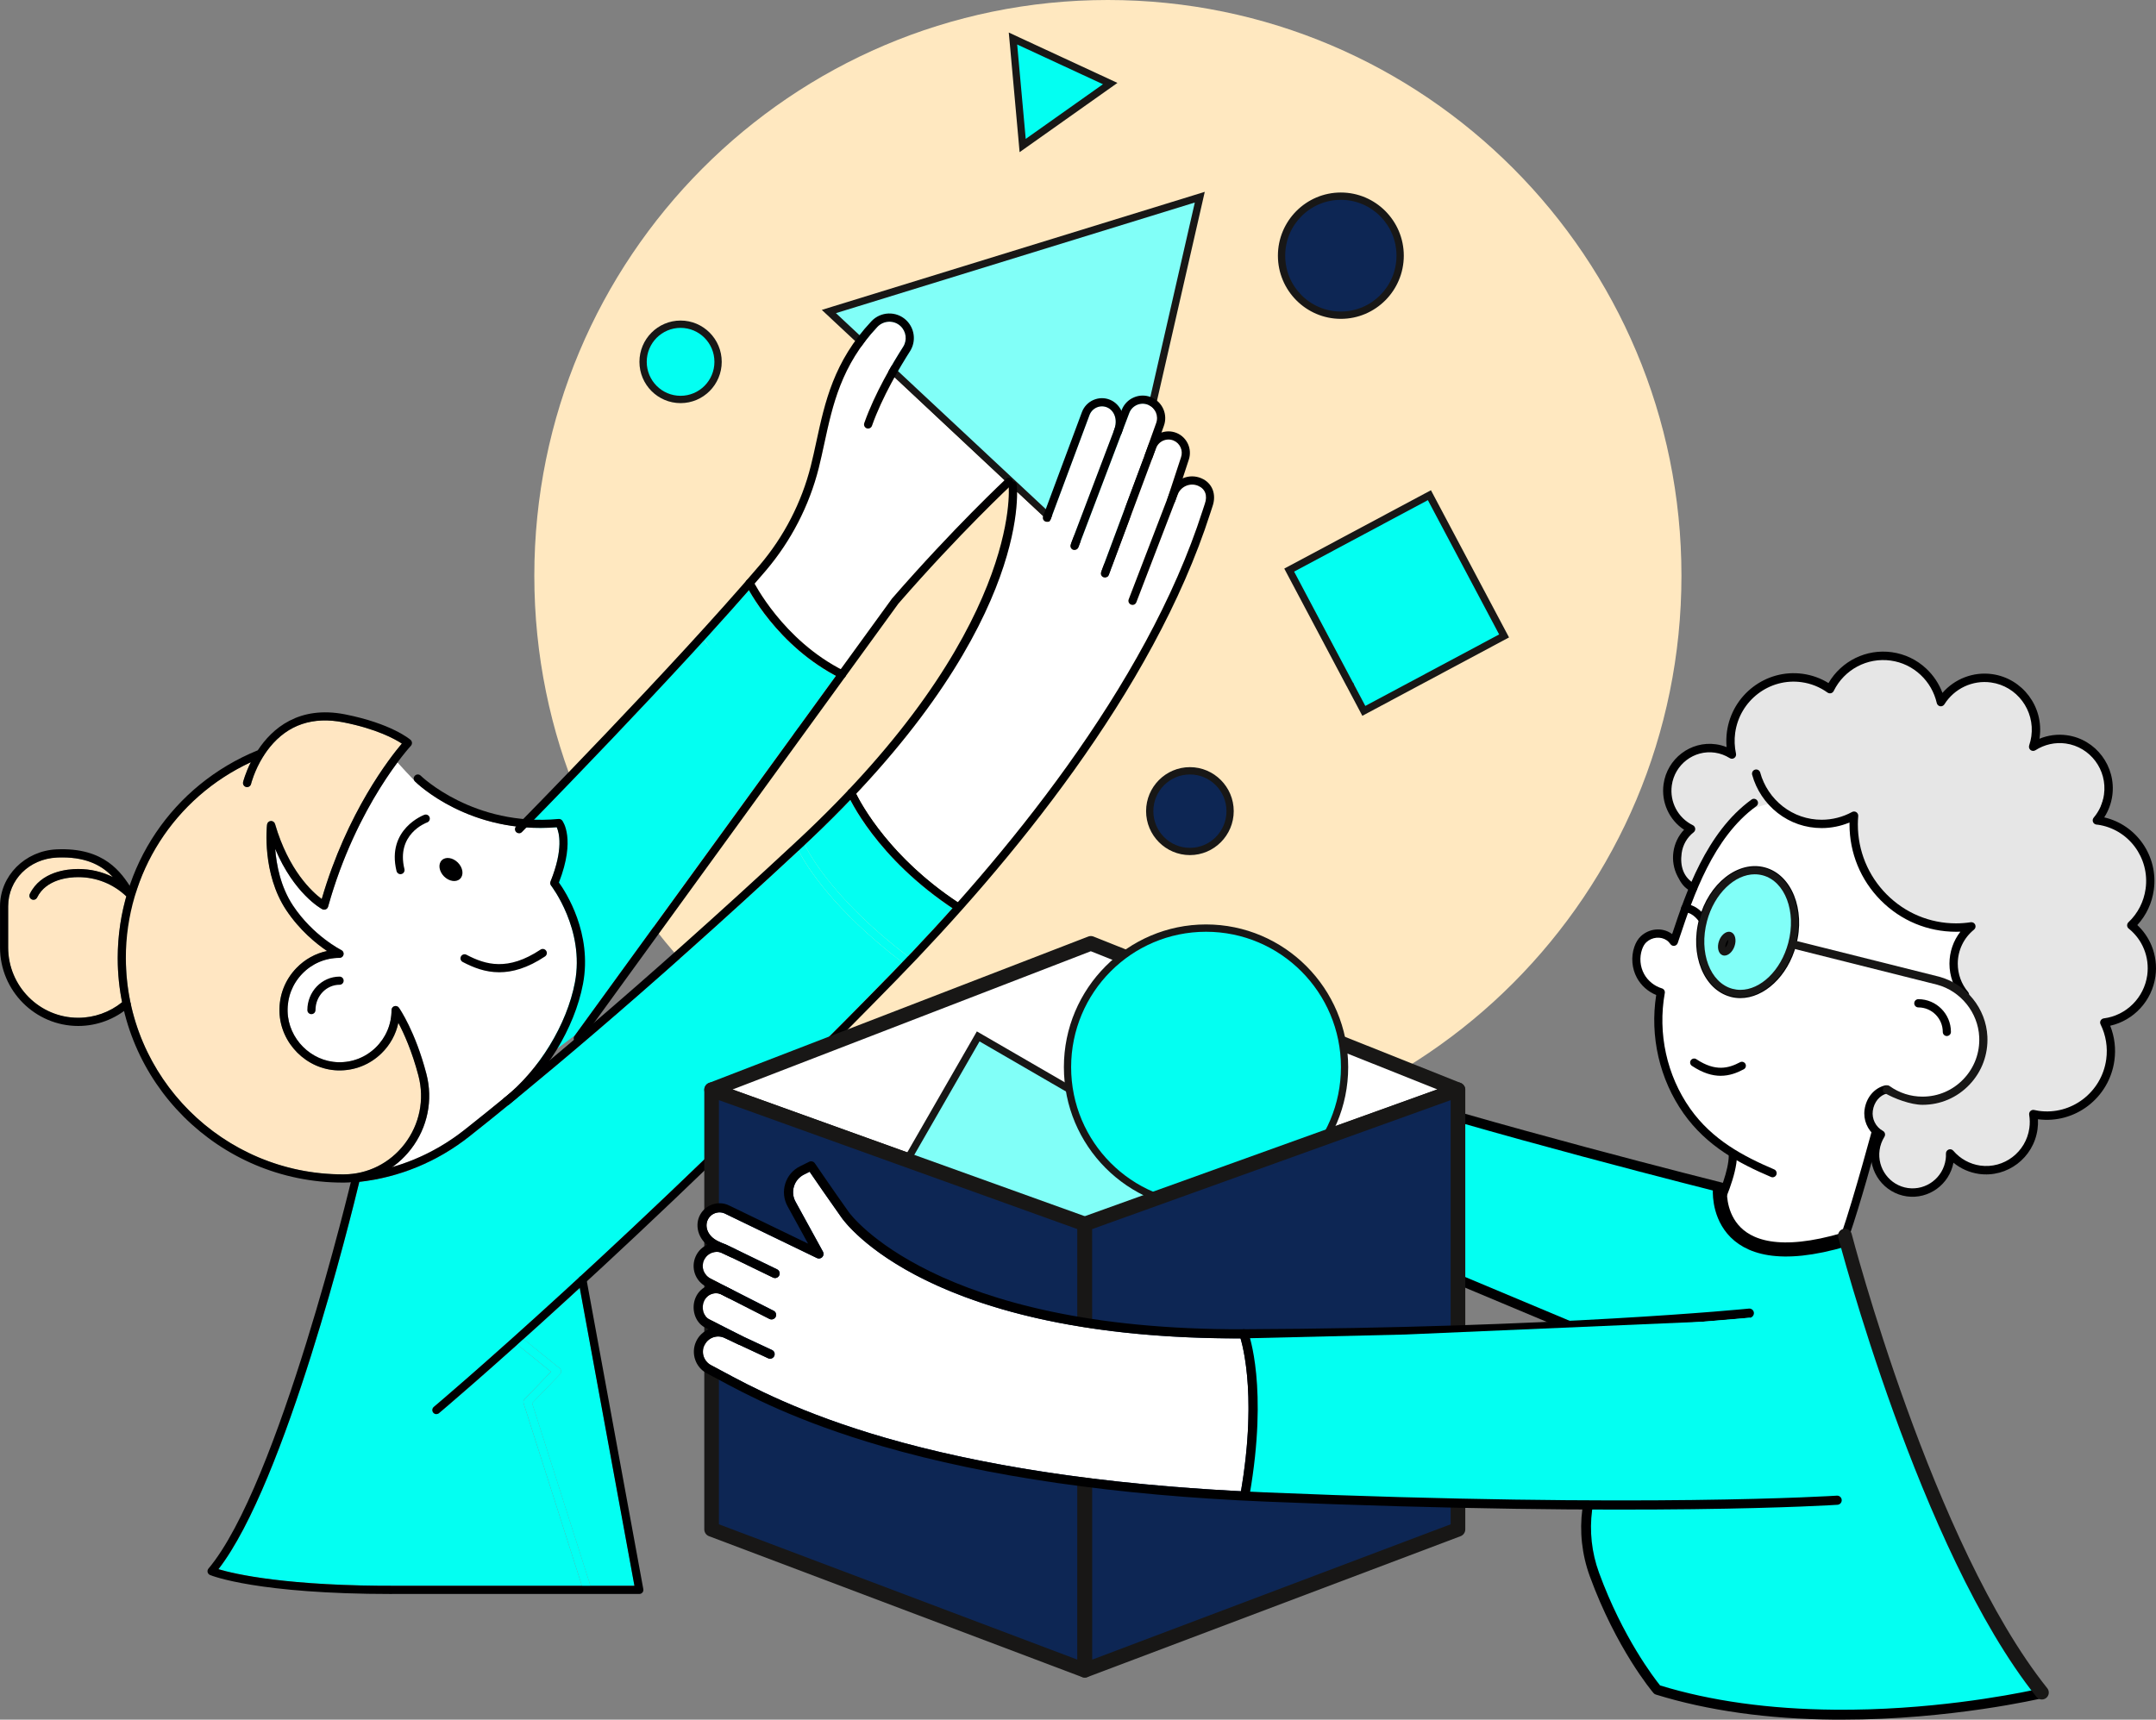 <?xml version="1.0" encoding="UTF-8"?><svg id="Layer_1" xmlns="http://www.w3.org/2000/svg" viewBox="0 0 165.998 132.441"><rect x="0" y="0" width="165.998" height="132.441" fill="#808080" stroke="none"/><defs><style>.cls-1{stroke:#000001;stroke-miterlimit:10;stroke-width:1.085px;}.cls-1,.cls-2{fill:none;}.cls-3,.cls-4{stroke-width:1.127px;}.cls-3,.cls-4,.cls-2{stroke:#181716;stroke-linejoin:round;}.cls-3,.cls-5{fill:#fff;}.cls-4,.cls-6{fill:#0d2654;}.cls-7{fill:#000001;}.cls-8{fill:#e6e6e6;}.cls-9{fill:#ffe6c2;}.cls-10{fill:#ffe8c0;}.cls-11{fill:#03fff2;}.cls-12{fill:#181716;}.cls-13{fill:#81fff8;}.cls-2{stroke-linecap:round;stroke-width:1.067px;}</style></defs><path class="cls-5" d="m135.96,61.268l-1.971,1.395-3.281,4.862-1.247,3.604-.548,1.392-1.17-.547-.984.294-.695,1.171.183,1.612.805,1.064.801.477-.256,2.933.987,4.068,1.423,2.272,1.718,1.942,2.011,1.181-1.173,3.254.548,2.089,1.496,1.432,2.41.661,3.47-.44,1.562-.32,2.692-8.299-1.004-1.462.293-1.175.572-.621.877-.097,1.649.647,1.392.033,1.466-.38,1.951-1.458.808-2.503-.15-1.675-1.176-1.872-.648-1.075-.343-2.109.702-1.819.399-.42-2.61-.087-2.523-.868-2.027-1.775-1.017-1.945-.728-3.661-2.879.39-2.556-.791-1.229-1.375Z"/><path class="cls-10" d="m85.3,88.672c24.39,0,44.161-19.85,44.161-44.336S109.69,0,85.3,0s-44.161,19.85-44.161,44.336,19.771,44.336,44.161,44.336Z"/><path class="cls-13" d="m63.813,23.993l28.562-8.806-6.688,29.236-21.874-20.429Z"/><path class="cls-12" d="m91.992,15.601l-6.468,28.285-21.163-19.769,27.635-8.52m.765-.824l-.927.287-27.634,8.52-.927.287.711.664,21.163,19.769.711.664.216-.951,6.468-28.285.216-.951.003-.003Z"/><path class="cls-5" d="m68.864,29.062l8.469,7.935c-.588.571-4.441,4.255-8.655,9.104l-3.945,5.439c-4.009-2.106-6.169-5.74-6.634-6.591.296-.34.585-.677.864-1.005,1.938-2.276,3.344-5.006,4.072-7.892.156-.624.299-1.275.432-1.902.548-2.536,1.114-5.149,3.021-7.712.316-.42.665-.841,1.057-1.261.479-.51,1.28-.537,1.785-.067.445.417.528,1.088.203,1.598-.771,1.211-2.187,3.584-2.995,5.877-.057.163.027.344.193.4.163.057.342-.027.399-.193.402-1.141,1.18-2.71,1.732-3.734l.003.003Z"/><path class="cls-11" d="m44.643,99.19l4.208,22.942h-3.39l-4.494-14.069,2.147-2.226c.063-.063.093-.15.086-.237-.007-.09-.046-.17-.116-.227l-2.775-2.242c1.28-1.152,2.729-2.466,4.331-3.938l.003-.003Z"/><path class="cls-11" d="m69.468,74.112c-.289.3-.575.594-.857.884-9.51,9.751-17.822,17.673-23.982,23.349-1.881,1.732-3.56,3.257-5.012,4.558-3.909,3.508-6.162,5.403-6.219,5.45-.133.11-.15.31-.04.444.063.073.153.113.243.113.07,0,.143-.023.199-.073.056-.047,2.237-1.882,6.033-5.283l2.589,2.093-2.037,2.112c-.08.083-.11.203-.073.314l4.49,14.058h-13.967c-8.735.054-12.797-.914-14.013-1.278,5.175-6.677,10.244-27.327,10.846-29.833,3.078-.34,6.013-1.552,8.483-3.507.834-.661,1.851-1.475,3.045-2.449.007-.007.017-.013.023-.02.073-.06.146-.12.219-.18.007-.003.01-.01.017-.013,1.878-1.535,4.168-3.447,6.844-5.743.003-.003.01-.01.013-.013,4.171-3.581,9.27-8.099,15.17-13.582.582,1.131,2.629,4.502,7.991,8.6h-.003Z"/><path class="cls-11" d="m61.116,56.513l-16.862,23.232c-1.323,1.004-2.559,1.929-3.699,2.773,1.359-1.739,2.4-3.744,2.895-5.703.977-3.854-.901-7.165-1.376-7.915,1.509-3.28.578-4.692.538-4.752-.06-.087-.16-.14-.269-.137-.711.023-1.389-.003-2.034-.073,1.047-1.068,7.99-8.159,13.947-14.696-.003.06.01.123.043.18.12.204,3.42,4.455,6.681,7.048.037.03.086.037.13.037l.007.007Z"/><path class="cls-11" d="m64.357,52.051l-2.928,4.035c-.027-.067-.256.033-.326-.003-3.547-1.946-6.232-6.928-6.259-6.974-.067-.113-.196-.17-.319-.15,1.094-1.205,2.154-2.386,3.131-3.504.661,1.168,2.809,4.528,6.701,6.601v-.003Z"/><path class="cls-11" d="m73.333,69.948c-1.163,1.301-2.31,2.539-3.427,3.707-5.564-4.238-7.529-7.742-7.947-8.59,1.263-1.181,2.433-2.336,3.51-3.46.645,1.251,2.878,5.015,7.864,8.343Z"/><path class="cls-9" d="m32.222,82.855c.475,1.825.09,3.738-1.064,5.243-.951,1.245-2.307,2.049-3.802,2.279-.286.043-.582.067-.878.07h-.073c-8.021,0-14.741-5.66-16.35-13.185v-.02c-.203-.958-.322-1.932-.352-2.91-.007-.18-.01-.36-.01-.544v-.307c.027-1.495-.076-2.99.359-4.445,0-.007-.036-.451.219-.177-.186-.204.06-.107.06-.12,0-.01.136.01.136,0,1.349-4.472,4.481-8.012,8.855-10.048-.425.854-.592,1.518-.598,1.538-.04.17.063.34.233.38.166.04.339-.063.379-.234,0-.013.253-1.021.934-2.116.037-.033.063-.077.08-.123.13-.197.273-.397.429-.591,1.409-1.742,3.324-2.383,5.691-1.912,2.539.504,3.939,1.281,4.477,1.632-.907,1.071-4.225,5.292-6.169,11.973-.745-.554-2.556-2.213-3.596-5.78-.043-.144-.179-.24-.329-.227-.149.013-.269.13-.286.277-.017.154-.399,3.757,1.476,6.581,1.044,1.568,2.323,2.596,3.144,3.15-.891.187-1.702.637-2.353,1.308-.878.908-1.343,2.106-1.31,3.374.066,2.423,2.084,4.448,4.497,4.515,1.26.033,2.453-.431,3.357-1.315.665-.651,1.11-1.462,1.3-2.349.422.798,1.05,2.179,1.549,4.081h-.003Z"/><path class="cls-9" d="m9.723,69.03c-.392,1.378-.615,2.82-.655,4.298,0,.1-.003.197-.007.297v.167c0,.144,0,.284.007.427v.107c0,.037,0,.07.003.107.033.941.143,1.862.326,2.756-.957.774-2.151,1.198-3.377,1.198-2.975,0-5.395-2.429-5.395-5.416v-3.167c0-2.042,1.615-3.661,3.756-3.757.143-.007.279-.01.415-.01,2.004,0,3.144.711,3.889,1.512-.818-.407-1.725-.621-2.666-.621-.834,0-2.872.187-3.726,1.919-.076.157-.013.344.143.42.156.077.342.013.419-.144.698-1.415,2.446-1.568,3.164-1.568,1.389,0,2.696.524,3.699,1.478l.003-.003Z"/><path class="cls-5" d="m39.041,84.38c-.076.063-.153.127-.229.187,0,0-.003,0-.007.003-1.193.974-2.21,1.789-3.041,2.446-1.669,1.318-3.553,2.286-5.551,2.86.538-.384,1.027-.851,1.446-1.398,1.273-1.662,1.702-3.774,1.173-5.786-.854-3.267-2.057-5.012-2.111-5.086-.08-.114-.219-.16-.352-.12-.13.04-.219.163-.219.3,0,1.094-.429,2.116-1.213,2.88-.781.764-1.808,1.168-2.902,1.135-2.087-.057-3.829-1.809-3.886-3.901-.03-1.095.372-2.132,1.13-2.917.761-.784,1.778-1.218,2.869-1.218.146,0,.272-.1.306-.244.033-.144-.037-.29-.166-.354-.02-.01-2.177-1.098-3.726-3.43-.951-1.432-1.273-3.124-1.369-4.368,1.462,3.454,3.52,4.592,3.62,4.645.083.043.183.05.272.013.087-.037.153-.114.18-.204,1.509-5.423,3.955-9.244,5.338-11.106.329.364.891.984,1.303,1.401.013.02.027.04.047.057.02.02.096.097.229.21.954.838,4.78,3.801,10.689,3.32.176.397.539,1.665-.479,4.178-.043.103-.027.224.043.314.027.033,2.612,3.39,1.835,7.458-.605,3.17-2.642,6.554-5.225,8.713l-.003.01Z"/><path class="cls-11" d="m45.188,122.616c-.133,0-.256-.086-.299-.22l-4.574-14.322c-.037-.11-.007-.231.073-.314l2.037-2.112-2.792-2.256c-.136-.11-.156-.307-.047-.444.11-.137.306-.157.442-.047l3.061,2.473c.07.057.11.137.116.227.007.087-.027.173-.086.237l-2.147,2.226,4.517,14.145c.053.167-.036.344-.203.397-.033.01-.063.017-.096.017l-.003-.007Z"/><path class="cls-7" d="m64.807,52.255c-.04,0-.083-.013-.12-.033-4.896-2.453-7.156-6.991-7.249-7.181-.076-.157-.013-.344.143-.42.156-.077.342-.013.419.143.023.047,2.267,4.542,6.967,6.894.156.077.219.267.14.424-.056.117-.179.18-.299.174Z"/><path class="cls-7" d="m73.709,70.135c-.06,0-.12-.017-.169-.05-6.109-4.001-8.187-8.7-8.273-8.9-.07-.16.003-.344.163-.414.16-.07.342.003.412.163.02.047,2.097,4.732,8.037,8.623.146.094.186.29.093.437-.06.093-.16.144-.263.144v-.003Z"/><path class="cls-7" d="m23.976,78.107c-.173,0-.312-.14-.312-.314,0-1.422,1.114-2.579,2.483-2.579.173,0,.312.14.312.314s-.14.314-.312.314c-1.024,0-1.855.874-1.855,1.949,0,.174-.14.314-.312.314l-.003.003Z"/><path class="cls-7" d="m38.999,85.135c-.093,0-.183-.04-.246-.12-.106-.137-.086-.334.05-.444,2.696-2.146,4.84-5.643,5.461-8.907.775-4.068-1.811-7.425-1.835-7.458-.07-.09-.087-.207-.043-.314,1.014-2.513.655-3.781.479-4.178-6.724.544-10.749-3.364-10.919-3.531-.123-.123-.126-.32,0-.444.123-.124.319-.124.442-.003.04.04,4.078,3.951,10.623,3.337.106-.01.209.037.276.12.043.057,1.057,1.408-.253,4.775.518.721,2.596,3.911,1.851,7.819-.648,3.404-2.882,7.048-5.687,9.284-.056.047-.126.067-.196.067l-.003-.003Z"/><path class="cls-7" d="m30.836,67.328c-.14,0-.269-.097-.306-.24-.791-3.25,2.121-4.328,2.147-4.338.163-.057.342.027.399.19.056.164-.027.344-.189.401-.103.037-2.403.908-1.748,3.594.04.17-.063.34-.229.38-.027.007-.05.01-.073.01v.003Z"/><path class="cls-7" d="m34.013,66.254c.293-.294.848-.214,1.24.177.392.394.472.951.176,1.245-.292.294-.848.214-1.24-.177-.392-.394-.472-.951-.176-1.245Z"/><path class="cls-7" d="m38.438,74.88c-1.084,0-2.004-.367-2.815-.794-.153-.08-.213-.27-.133-.424.08-.153.269-.213.422-.133,1.479.781,3.194,1.275,5.704-.394.143-.097.339-.057.436.09.096.144.056.34-.09.437-1.349.898-2.509,1.218-3.527,1.218h.003Z"/><path class="cls-7" d="m26.405,91.078c-9.563,0-17.341-7.755-17.341-17.286,0-7.064,4.228-13.338,10.783-16.008,1.104-1.675,3.158-3.474,6.741-2.763,3.54.704,4.966,1.909,5.022,1.959.066.057.103.137.11.224.003.087-.027.17-.083.234-.043.043-4.191,4.542-6.378,12.394-.027.093-.09.167-.18.203-.086.037-.186.033-.273-.013-.1-.053-2.16-1.191-3.62-4.645.096,1.248.419,2.937,1.369,4.368,1.549,2.336,3.706,3.42,3.726,3.43.13.063.2.21.166.354-.033.144-.16.244-.306.244-1.09,0-2.111.431-2.869,1.218-.761.784-1.16,1.819-1.13,2.917.056,2.092,1.802,3.844,3.886,3.901,1.094.03,2.124-.374,2.902-1.135.781-.764,1.213-1.785,1.213-2.88,0-.137.09-.26.219-.3.13-.04.273.007.352.12.05.073,1.257,1.819,2.111,5.086.525,2.016.1,4.125-1.173,5.786-1.253,1.638-3.141,2.583-5.175,2.593h-.076.003Zm-7.087-32.379c-5.88,2.736-9.629,8.563-9.629,15.09,0,9.184,7.499,16.655,16.712,16.655h.073c1.838-.007,3.547-.864,4.68-2.346,1.153-1.508,1.542-3.421,1.064-5.243-.498-1.902-1.127-3.284-1.549-4.081-.189.888-.635,1.702-1.3,2.349-.904.881-2.097,1.348-3.357,1.315-2.413-.067-4.431-2.092-4.497-4.515-.037-1.268.429-2.466,1.31-3.374.648-.671,1.463-1.118,2.353-1.308-.821-.554-2.101-1.582-3.144-3.15-1.875-2.823-1.492-6.427-1.476-6.581.017-.15.136-.267.286-.277.15-.017.286.08.329.227,1.04,3.571,2.855,5.226,3.596,5.78,1.944-6.681,5.262-10.902,6.169-11.973-.538-.354-1.941-1.128-4.477-1.632-2.367-.471-4.281.174-5.69,1.912-.16.197-.299.394-.429.591-.017.047-.043.09-.08.123-.681,1.095-.931,2.102-.934,2.116-.04.17-.213.274-.379.234-.17-.04-.273-.21-.233-.38.003-.02.17-.684.598-1.538l.003.007Z"/><path class="cls-7" d="m9.736,69.04c-1.007-.961-2.317-1.488-3.713-1.488-.718,0-2.466.154-3.164,1.569-.076.157-.266.22-.419.143-.156-.077-.219-.267-.143-.42.854-1.732,2.892-1.919,3.726-1.919.941,0,1.848.214,2.666.621-.748-.801-1.888-1.512-3.889-1.512-.133,0-.273,0-.415.01-2.141.1-3.756,1.715-3.756,3.757v3.167c0,2.987,2.42,5.416,5.395,5.416,1.227,0,2.42-.424,3.377-1.198l.651.057c.023.113-.017.23-.103.304-1.094.948-2.49,1.468-3.925,1.468-3.321,0-6.023-2.713-6.023-6.047v-3.167c0-2.346,1.915-4.275,4.354-4.388,3.719-.17,5.002,1.825,5.77,3.017.076.12.149.234.219.334.003.003.007.01.01.013.037.06.023.16-.04.137-.1-.033-.036.1-.04.113,0,.007-.047,0-.05.007h-.492l.003.007Z"/><path class="cls-11" d="m61.259,56.609c-.043,0-.09-.013-.13-.037-3.699-2.029-6.94-7.338-7.063-7.542-.086-.15-.04-.344.11-.431.15-.09.342-.04.429.11.03.05,3.277,5.366,6.824,7.312.153.083.209.274.126.427-.06.11-.176.17-.296.164v-.003Z"/><path class="cls-11" d="m69.816,74.296c-.066,0-.133-.02-.189-.063-6.608-5.006-8.27-8.953-8.336-9.12-.067-.16.01-.344.173-.41.159-.067.342.01.409.17.017.04,1.685,3.971,8.137,8.856.14.104.166.304.06.44-.063.083-.156.127-.249.127h-.003Z"/><path class="cls-7" d="m39.942,64.171c-.073-.003-.146-.033-.203-.09-.123-.123-.123-.32,0-.444.12-.123,12.169-12.37,18.747-20.106,1.875-2.202,3.237-4.845,3.939-7.639.156-.614.289-1.228.429-1.879.658-3.037,1.336-6.18,4.238-9.27.715-.761,1.911-.804,2.669-.094.665.624.794,1.632.306,2.399-.758,1.188-2.147,3.514-2.932,5.746-.057.163-.239.25-.399.194-.163-.057-.249-.237-.193-.401.804-2.292,2.22-4.668,2.995-5.876.326-.511.239-1.185-.203-1.598-.505-.474-1.306-.444-1.785.067-2.782,2.963-3.443,6.02-4.082,8.973-.136.627-.276,1.275-.432,1.902-.728,2.887-2.134,5.616-4.072,7.892-6.595,7.752-18.657,20.016-18.78,20.139-.067.067-.156.097-.243.093v-.01Z"/><path class="cls-7" d="m44.468,80.283c-.057-.003-.116-.023-.166-.06-.14-.103-.169-.3-.07-.44l24.447-33.684c4.763-5.479,8.748-9.19,8.775-9.217.126-.12.326-.113.442.013.12.127.113.327-.013.444-.027.027-3.992,3.721-8.715,9.15l-24.427,33.661c-.067.09-.17.133-.272.13v.003Z"/><path class="cls-5" d="m92.252,37.418c.545.23.738.747.515,1.385,0,.007-.007.017-.01.023-.043.124-.096.287-.16.491-.701,2.196-1.579,4.382-2.593,6.544-.396.841-.808,1.679-1.243,2.513-4.035,7.755-9.652,15.067-15.004,21.103-5.178-3.43-7.376-7.448-7.824-8.353,11.218-11.903,12.335-20.626,12.381-23.222l1.998,1.862c.06.06.103.404.183.404s.213.08.276.017c.03-.03.053-.063.066-.1.027-.03.047-.063.063-.1l1.399-3.761,1.589-4.265c.1-.264.293-.471.552-.581.259-.114.542-.114.801-.007.519.214.868.891.535,1.765v.013l-3.334,8.78c-.063.163.02.344.183.407.037.013.073.02.11.02.126,0,.246-.077.292-.204l3.337-8.796.588-1.555c.106-.284.319-.504.598-.624.276-.12.582-.12.864,0,.548.23.814.848.608,1.408l-.884,2.466-3.354,9c-.06.164.023.344.183.404.037.013.073.02.11.02.126,0,.246-.077.292-.204l3.354-9.003v-.013l.279-.741c.096-.264.292-.47.552-.581.256-.113.542-.113.801-.007.499.207.751.771.575,1.285l-1.047,3.19-2.978,7.759c-.063.164.017.344.18.407.16.063.342-.017.406-.18l2.991-7.789.196-.514c.116-.304.346-.541.645-.667.299-.127.628-.127.927,0Z"/><path class="cls-7" d="m85.074,44.48c-.036,0-.073-.007-.11-.02-.163-.06-.246-.244-.183-.404l3.636-9.758c.16-.424.472-.757.888-.938.415-.18.874-.183,1.29-.013.804.334,1.213,1.241.931,2.066l-1.044,3.187c-.053.163-.233.254-.396.2-.163-.053-.253-.234-.199-.397l1.047-3.19c.176-.514-.08-1.078-.575-1.285-.259-.107-.545-.103-.801.007-.256.113-.452.32-.552.584l-3.636,9.757c-.047.127-.166.203-.293.203h-.003Z"/><path class="cls-7" d="m80.605,40.188c-.037,0-.073-.007-.11-.02-.163-.06-.246-.244-.183-.404l2.988-8.022c.16-.424.472-.758.887-.938.416-.18.871-.187,1.29-.01.778.324,1.353,1.335.884,2.569-.063.163-.246.244-.406.184-.163-.064-.243-.244-.183-.407.332-.874-.02-1.548-.535-1.765-.259-.107-.542-.107-.801.007-.256.113-.452.32-.552.584l-2.988,8.022c-.047.127-.166.204-.293.204v-.003Z"/><path class="cls-7" d="m82.731,42.36c-.037,0-.073-.007-.113-.02-.163-.063-.243-.244-.183-.407l3.925-10.348c.17-.444.502-.791.937-.978.435-.187.914-.19,1.353-.007.861.364,1.28,1.332.957,2.206l-.884,2.463c-.06.164-.239.247-.402.19-.163-.06-.246-.24-.189-.404l.884-2.466c.206-.561-.06-1.178-.608-1.408-.283-.12-.588-.117-.864,0-.276.12-.489.34-.598.624l-3.925,10.348c-.047.127-.166.204-.292.204l.003.003Z"/><path class="cls-7" d="m30.188,122.763c-10.361,0-13.867-1.401-14.017-1.464-.093-.037-.163-.121-.186-.217-.023-.097,0-.201.066-.277,5.398-6.404,10.999-29.91,11.055-30.147.03-.13.143-.23.276-.24l.146-.013c2.988-.317,5.833-1.488,8.23-3.384,4.211-3.33,13.139-10.652,25.607-22.258,17.324-16.125,16.307-27.237,16.294-27.347-.02-.174.103-.327.276-.347.173-.02.329.103.346.277.053.464,1.1,11.506-16.49,27.881-12.484,11.62-21.426,18.954-25.644,22.288-2.473,1.955-5.405,3.167-8.483,3.507-.602,2.506-5.667,23.155-10.846,29.829,1.217.364,5.278,1.328,14.013,1.278h18.015l-4.311-23.496c-.03-.17.08-.334.253-.367.169-.03.332.083.366.254l4.378,23.87c.017.093-.007.187-.067.257-.06.073-.149.113-.243.113h-19.039l.003.003Z"/><path class="cls-7" d="m33.604,108.911c-.09,0-.18-.04-.243-.113-.11-.134-.093-.33.04-.444.146-.123,14.971-12.607,35.213-33.357,8.529-8.743,19.611-22.031,23.982-35.683.07-.217.123-.387.169-.514.223-.634.03-1.151-.515-1.385-.299-.127-.628-.127-.927,0-.299.127-.529.364-.645.667l-3.188,8.302c-.063.164-.243.244-.406.18s-.243-.244-.18-.407l3.188-8.303c.179-.464.528-.828.984-1.021.455-.194.961-.194,1.416,0,.844.357,1.19,1.231.861,2.172-.043.124-.096.29-.163.497-4.407,13.772-15.556,27.14-24.131,35.933-20.266,20.773-35.11,33.273-35.26,33.397-.06.05-.13.073-.199.073l.003.003Z"/><path class="cls-7" d="m132.292,93.144c.117,0,.236-.07.289-.18.047-.1,1.154-2.453,1.154-3.974,0-.174-.14-.317-.316-.317s-.316.14-.316.317c0,1.151-.754,2.943-1.01,3.521l.196.634h.003Z"/><path class="cls-11" d="m112.735,86.343l18.471,4.922c.665.177,1.13.757,1.206,1.445.17,1.592,1.277,4.241,6.891,3.537.053-.007.109-.017.163-.027l1.166-.254c.363-.08,1.1-.457,1.416-.304.386.184.323.944.469,1.375l3.905,11.939,3.959,9.698,4.84,9.087,1.844,2.582-8.136,1.479-11.577-.034-9.251-1.461-1.213-.831-3.842-7.181-.948-4.035.296-2.256-2.423-14.302-7.744-3.057"/><path class="cls-11" d="m108.857,96.691l28.729,12.047c1.685.177,3.274.334,4.759.477-2.137-.884-4.138-2.145-5.637-3.62-3.078-3.027-3.214-7.162-3.201-8.173-3.257-2.206-3.187-4.064-3.184-4.145.007-.133.083-.254.203-.317.658-.344,1.263-.734,1.818-1.161-1.692-.427-12.003-3.04-21.173-5.706.01.033.016.07.016.11,0,.26.054,6.387-2.253,10.392-.02.037-.047.067-.073.093l-.004.003Z"/><path class="cls-5" d="m101.936,93.788l6.288,2.636c0-.07.014-.144.05-.207,2.201-3.824,2.154-9.941,2.151-10.001,0-.117.05-.224.136-.297-2.436-.711-4.776-1.425-6.834-2.096l-1.791,9.964Z"/><path class="cls-7" d="m132.889,91.806c.073-.05.129-.127.152-.22.05-.204-.073-.41-.275-.461-.187-.047-18.717-4.695-29.217-8.159-.2-.067-.412.043-.479.244-.066.2.043.414.243.48,10.527,3.474,29.084,8.129,29.27,8.176.109.027.222.003.309-.057l-.003-.003Z"/><path class="cls-7" d="m137.808,109.466c.056-.041.103-.097.133-.167.08-.194-.01-.417-.203-.498l-36.084-15.13c-.193-.08-.415.01-.495.204-.08.194.01.417.203.497l36.084,15.13c.122.054.259.034.362-.04v.004Z"/><path class="cls-7" d="m123.717,111.394c-2.051,2.9-2.539,6.637-1.313,10.001,2.041,5.586,4.787,8.857,4.903,8.993.046.054.106.097.176.117,3.992,1.238,8.622,1.889,13.764,1.936h.565c8.413,0,15.327-1.629,15.396-1.645.123-.03.22-.117.266-.234.047-.117.083-.33-.04-.354-.226-.04-.591-.223-.94-.036-1.818.383-8.027,1.571-15.24,1.501-5.019-.043-9.54-.671-13.439-1.869-.438-.543-2.881-3.707-4.699-8.676-1.144-3.127-.688-6.604,1.219-9.3"/><path class="cls-1" d="m132.425,91.592s-.595,6.904,9.643,3.861"/><path class="cls-7" d="m132.358,72.461c-.179.491-.056.988.269,1.108.326.12.738-.184.914-.674.18-.491.057-.988-.269-1.108-.326-.12-.738.184-.914.674Z"/><path class="cls-7" d="m149.893,79.789c.173,0,.316-.14.316-.317,0-1.388-1.127-2.52-2.509-2.52-.173,0-.316.14-.316.317,0,.174.139.317.316.317,1.037,0,1.881.848,1.881,1.889,0,.174.139.317.316.317l-.004-.003Z"/><path class="cls-7" d="m133.227,76.766c-2.06-.554-3.137-3.24-2.406-5.987s3.005-4.532,5.065-3.974c2.061.554,3.138,3.24,2.407,5.987-.642,2.409-2.47,4.078-4.298,4.078-.256,0-.512-.033-.764-.1l-.004-.003Zm-1.798-5.823c-.641,2.409.236,4.749,1.961,5.213,1.725.461,3.65-1.118,4.295-3.527.641-2.409-.236-4.749-1.961-5.213-.203-.053-.409-.08-.612-.08-1.546,0-3.114,1.482-3.679,3.611l-.004-.003Z"/><path class="cls-7" d="m131.124,71.179c.056,0,.113-.017.163-.047.146-.09.196-.284.103-.434-.027-.043-.655-1.058-1.636-1.058-.173,0-.316.14-.316.317s.14.317.316.317c.625,0,1.094.747,1.097.754.06.097.163.15.269.15h.004Z"/><path class="cls-8" d="m130.731,68.223l-.545-.01-.997-1.101v-1.548l.252-.894.22-.761h.339l-.811-.858-.801-1.178.103-1.715.515-1.275,1.18-.914,1.153-.24h.755l.771.137.359.19v-1.221l.395-1.705.582-1.085.944-.827,1.32-.791,1.851-.344,1.34.36,1.269.604.755-1.138,1.476-1.014,1.406-.257h1.356l1.416.551,1.133,1.058.798,1.161.129.647.875-1.034s1.156-.594,1.236-.594,1.699-.207,1.699-.207l1.439.517,1.133.747.695,1.345.282,1.575-.152,1.111s1.003-.647,1.08-.621c.076.027,1.542.103,1.542.103l1.493.567,1.003.851.542,1.422v.801l-.488,1.392-.207.984.772.431,1.372.621,1.047,1.188.825,1.825-.103,1.515-.499,1.378-.858,1.325.755.774.462,1.051.239,1.602-.206,1.411-.944,1.428-1.422.998-.928.277.276.951.087,2.182-.891,2.082-2.041,1.482-1.785.43-1.2-.15v1.392l-.462,1.101-.857,1.014-1.596.724h-1.645l-1.356-.707-.582-.397-.12,1.101-1.339,1.532-2.174.24-1.326-.774-.618-1.428-.167-1.445.456-.811-.788-.724-.189-1.445.84-1.085.745-.184.781.444.721.31,1.114.224,1.459-.174,1.167-.671,1.183-.894.788-1.585.222-1.652-.392-1.809-1.067-1.482-.874-1.825.087-1.465.548-1.291.618-.671-2.572-.017-1.955-.724-1.629-.998-1.422-1.552-.771-1.388-.479-1.522-.173-2.272-1.166.397-1.27.24-2.008-.447-1.715-1.201-.565.067s-1.938.517-2.247.878c-.309.36-1.768,2.463-1.768,2.463l-1.253,2.222.026.697h-.003Z"/><path class="cls-7" d="m146.807,92.139c1.698.237,3.274-.914,3.596-2.593.562.461,1.24.761,1.965.864,2.18.304,4.201-1.235,4.507-3.434.036-.257.046-.517.033-.777,2.852.38,5.488-1.639,5.886-4.515.127-.914.017-1.835-.322-2.686,1.815-.41,3.221-1.919,3.483-3.804.11-.798.01-1.608-.292-2.349-.249-.607-.625-1.155-1.104-1.602.692-.754,1.127-1.682,1.27-2.706.359-2.596-1.326-5.012-3.816-5.586.323-.504.535-1.071.619-1.668.312-2.256-1.254-4.348-3.494-4.659-.718-.1-1.449-.003-2.114.27.007-.033.01-.063.014-.097.329-2.363-1.313-4.552-3.657-4.879-1.442-.2-2.881.357-3.825,1.445-.266-.707-.689-1.345-1.244-1.865-.734-.691-1.652-1.128-2.649-1.268-1.964-.274-3.882.671-4.882,2.376-.605-.374-1.267-.611-1.975-.711-2.825-.394-5.448,1.602-5.843,4.452-.053.394-.063.794-.027,1.191-.262-.104-.535-.177-.817-.217-1.952-.274-3.763,1.105-4.036,3.074-.192,1.395.433,2.75,1.576,3.507-.442.471-.728,1.064-.818,1.715-.089.641.02,1.281.309,1.852.286.561.502.884,1.051,1.185.156.087.349.03.435-.127.087-.157.03-.35-.126-.437-.891-.491-1.173-1.372-1.034-2.383.09-.641.416-1.211.924-1.608.087-.07.133-.177.12-.287s-.08-.207-.18-.257c-1.146-.561-1.798-1.792-1.622-3.067.223-1.615,1.709-2.746,3.311-2.523.409.057.794.2,1.147.421.109.07.249.067.355-.01.107-.073.156-.207.13-.33-.116-.537-.136-1.078-.063-1.605.345-2.496,2.642-4.248,5.118-3.901.722.1,1.393.37,1.991.798.077.053.173.073.266.05.09-.023.167-.083.21-.17.814-1.655,2.579-2.596,4.391-2.343.867.12,1.661.5,2.3,1.101.625.584,1.053,1.338,1.246,2.172.03.127.133.224.259.244.127.023.256-.037.326-.147.765-1.221,2.174-1.882,3.587-1.685,1.994.277,3.387,2.139,3.107,4.151-.033.234-.089.467-.166.697-.043.13,0,.274.107.357.106.083.255.09.372.017.694-.447,1.525-.634,2.336-.521,1.888.264,3.211,2.029,2.945,3.934-.089.657-.365,1.271-.794,1.779-.076.09-.096.217-.053.327s.143.187.262.204c.02,0,.04.003.06.007h.03c2.37.33,4.032,2.546,3.7,4.939-.14.998-.595,1.889-1.323,2.579-.067.063-.103.154-.1.247.003.093.047.18.12.237.518.414.927.958,1.176,1.575.26.634.346,1.331.253,2.015-.243,1.739-1.619,3.107-3.347,3.327-.103.013-.193.077-.243.167-.05.093-.05.2-.003.294.412.838.562,1.772.435,2.7-.352,2.536-2.682,4.312-5.195,3.961-.12-.017-.236-.043-.352-.067-.103-.023-.213.007-.289.08-.077.073-.113.18-.097.287.057.34.063.688.013,1.031-.255,1.845-1.954,3.14-3.782,2.883-.804-.114-1.542-.521-2.074-1.145-.09-.104-.233-.14-.359-.09-.126.05-.21.174-.206.31.006.16,0,.307-.02.444-.196,1.415-1.496,2.406-2.902,2.212-1.403-.197-2.383-1.508-2.187-2.923.05-.364.176-.708.372-1.024.047-.077.06-.167.04-.254-.023-.087-.08-.16-.156-.2-.552-.3-.864-.924-.778-1.548.093-.671.522-1.195,1.09-1.331.173-.04.28-.217.236-.387-.04-.174-.216-.28-.385-.237-.828.2-1.446.931-1.576,1.869-.109.781.22,1.558.831,2.026-.156.314-.262.651-.309,1.001-.246,1.769.981,3.404,2.736,3.651h-.01Z"/><path class="cls-7" d="m151.285,76.926c.073,0,.146-.023.206-.077.136-.113.153-.317.036-.454-.512-.607-.791-1.378-.791-2.176,0-1.024.456-1.979,1.25-2.623.113-.09.15-.247.093-.38-.06-.134-.199-.21-.342-.19-.373.057-.755.087-1.13.087-2.021,0-3.919-.794-5.348-2.233-1.43-1.442-2.217-3.357-2.217-5.393,0-.197.01-.407.029-.641.01-.117-.046-.23-.146-.297-.1-.063-.226-.07-.329-.013-.711.39-1.522.597-2.337.597-1.096,0-2.133-.357-2.998-1.031-.837-.654-1.455-1.578-1.735-2.603-.046-.17-.222-.274-.395-.227-.17.047-.273.223-.226.397.316,1.158,1.014,2.202,1.961,2.94.98.764,2.15,1.165,3.393,1.165.735,0,1.466-.147,2.141-.43v.143c0,2.209.854,4.285,2.403,5.85,1.549,1.562,3.61,2.423,5.804,2.423.109,0,.222,0,.332-.007-.545.697-.844,1.562-.844,2.469,0,.948.335,1.869.944,2.593.063.077.153.113.246.113v-.003Z"/><path class="cls-7" d="m136.478,90.671c.123,0,.239-.073.289-.194.066-.16-.007-.347-.166-.414-2.354-1.004-4.763-2.266-6.469-4.682-1.801-2.553-2.512-5.796-1.954-8.9.03-.157-.067-.314-.219-.36-.585-.177-1.084-.581-1.373-1.108-.313-.567-.372-1.275-.16-1.889.083-.24.196-.431.333-.557.432-.404,1.107-.467,1.565-.15.113.077.206.174.289.294.067.1.187.15.303.133s.216-.1.256-.21l.176-.524c1.014-3.03,2.543-7.608,5.877-10.021.139-.103.172-.3.069-.44-.103-.14-.299-.174-.438-.07-3.497,2.533-5.066,7.225-6.103,10.331l-.01.03c-.02-.013-.04-.03-.056-.043-.712-.491-1.699-.404-2.354.207-.212.2-.382.474-.498.814-.27.781-.193,1.678.202,2.399.323.591.855,1.058,1.48,1.315-.502,3.187.259,6.494,2.104,9.113,1.794,2.546,4.297,3.858,6.734,4.899.04.017.083.027.123.027Z"/><path class="cls-7" d="m144.28,86.503c-.023.083-1.532,5.713-2.506,8.53-.056.163.03.344.193.404.033.013.07.017.103.017.13,0,.253-.084.296-.214.854-2.469,1.938-6.417,2.406-8.152"/><path class="cls-12" d="m145.072,84.16c.764.451,2.054.928,2.951.928,1.38,0,2.663-.551,3.617-1.555.95-1.001,1.439-2.316,1.376-3.704-.1-2.152-1.629-4.048-3.716-4.609l-11.235-2.816c-.17-.043-.339.06-.382.23-.044.17.06.34.229.384l11.228,2.817c1.822.49,3.158,2.146,3.247,4.024.057,1.211-.369,2.363-1.203,3.24-.831.874-1.954,1.358-3.161,1.358-.917,0-1.791-.28-2.536-.814-.083-.06-.193-.077-.289-.04-.096.033-.18.113-.2.217-.103.244.074.344.074.344v-.003Z"/><path class="cls-7" d="m132.484,82.852c.684,0,1.263-.23,1.775-.501.149-.08.206-.264.129-.414-.079-.15-.266-.207-.412-.13-.874.461-1.885.754-3.37-.234-.14-.093-.329-.053-.426.087-.093.14-.053.334.087.427.847.564,1.579.767,2.217.767v-.003Z"/><path class="cls-2" d="m157.21,130.352c-8.911-11.139-15.16-35.189-15.16-35.189"/><path class="cls-13" d="m133.999,76.519c-.233,0-.462-.03-.685-.09-1.874-.504-2.842-2.997-2.16-5.556.286-1.071.837-2.039,1.549-2.733.721-.701,1.575-1.088,2.403-1.088.229,0,.462.03.685.09,1.871.504,2.841,2.993,2.16,5.546-.595,2.223-2.257,3.828-3.955,3.828l.003.003Zm-.877-4.475c-.157,0-.386.193-.502.514-.13.357-.054.691.099.747.017.007.034.01.054.01.156,0,.385-.194.501-.514.067-.184.084-.377.047-.531-.013-.053-.053-.18-.146-.217-.017-.007-.034-.01-.053-.01Z"/><path class="cls-12" d="m135.109,67.335c.206,0,.412.027.611.08,1.722.464,2.603,2.796,1.965,5.202,0,.003,0,.01-.004.013-.568,2.126-2.137,3.604-3.679,3.604-.206,0-.409-.027-.612-.08-1.725-.464-2.602-2.803-1.961-5.213v-.003c.283-1.061.818-1.962,1.473-2.596.655-.637,1.432-1.008,2.207-1.008Zm-2.334,6.26c.293,0,.615-.28.765-.701.179-.491.06-.988-.269-1.108-.05-.017-.1-.027-.15-.027-.292,0-.615.28-.764.701-.18.491-.057.988.269,1.108.05.017.1.027.149.027Zm2.334-6.824c-.901,0-1.822.414-2.596,1.165-.748.727-1.326,1.742-1.626,2.856v.017l-.006.007c-.711,2.703.346,5.339,2.363,5.883.246.067.502.1.758.1,1.821,0,3.6-1.692,4.221-4.021l.004-.02c.718-2.7-.343-5.343-2.364-5.886-.246-.067-.502-.1-.758-.1h.004Zm-2.27,6.207c-.01-.073-.004-.187.046-.327.05-.137.12-.227.173-.28.01.073.003.187-.047.327-.049.137-.119.227-.172.28Z"/><path class="cls-6" d="m103.237,24.277c2.522,0,4.567-2.053,4.567-4.585s-2.045-4.585-4.567-4.585-4.567,2.053-4.567,4.585,2.045,4.585,4.567,4.585Z"/><path class="cls-12" d="m103.237,15.39c2.366,0,4.284,1.925,4.284,4.302s-1.918,4.301-4.284,4.301-4.285-1.925-4.285-4.301,1.918-4.302,4.285-4.302Zm0-.564c-2.673,0-4.846,2.182-4.846,4.865s2.173,4.865,4.846,4.865,4.846-2.183,4.846-4.865-2.174-4.865-4.846-4.865Z"/><path class="cls-11" d="m103.995,52.852l-.007-.04s-.01-.04-.029-.06l-.03-.03-4.677-8.816,10.802-5.773,5.751,10.842-10.799,5.773-1.008-1.899-.003.003Z"/><path class="cls-12" d="m109.936,38.516l5.488,10.345-8.586,4.588-1.718.918-.854-1.612c-.017-.073-.05-.147-.107-.203l-3.051-5.756-1.469-2.773,4.45-2.379,5.857-3.13m.233-.761l-.496.264-5.856,3.13-4.451,2.379-.495.264.263.497,1.47,2.773,3.051,5.756.04.073.023.023.007.033.04.074.854,1.612.262.497.496-.264,1.718-.918,8.586-4.589.495-.264-.263-.497-5.487-10.345-.263-.497.007-.003Z"/><path class="cls-11" d="m52.401,30.764c-1.592,0-2.885-1.298-2.885-2.897s1.293-2.897,2.885-2.897,2.885,1.298,2.885,2.897-1.293,2.897-2.885,2.897Z"/><path class="cls-12" d="m52.4,25.251c1.439,0,2.606,1.171,2.606,2.616s-1.167,2.616-2.606,2.616-2.606-1.171-2.606-2.616,1.167-2.616,2.606-2.616Zm0-.564c-1.745,0-3.168,1.425-3.168,3.18s1.419,3.18,3.168,3.18,3.168-1.425,3.168-3.18-1.419-3.18-3.168-3.18Z"/><path class="cls-11" d="m77.987,2.963l7.489,3.474-6.741,4.775-.748-8.249Z"/><path class="cls-12" d="m78.312,3.424l6.608,3.063-5.946,4.211-.658-7.278m-.648-.921l.09.971.658,7.278.086.971.794-.561,5.946-4.211.794-.561-.881-.41-6.608-3.063-.881-.41v-.003Z"/><path class="cls-3" d="m83.989,72.654l28.263,11.273-28.731,10.345-28.731-10.345,29.2-11.273Z"/><path class="cls-13" d="m66.529,95.103l1.489-2.586.03-.027c.043-.04.073-.093.086-.15l.01-.04,7.176-12.477,15.22,8.823-8.788,15.283-15.223-8.823v-.003Z"/><path class="cls-12" d="m75.42,80.206l6.362,3.687,8.373,4.852-8.509,14.796-12.278-7.118-2.456-1.425,1.326-2.306c.08-.077.14-.177.166-.29l4.733-8.232,2.28-3.964m-.206-.771l-.279.487-2.28,3.964-4.733,8.232-.04.073-.02.08-.06.057-.047.08-1.326,2.306-.279.487.485.28,2.456,1.425,12.278,7.118.485.28.279-.487,8.509-14.796.279-.487-.485-.28-8.373-4.852-6.362-3.687-.485-.28h-.003Z"/><path class="cls-11" d="m92.857,92.896c-5.88,0-10.666-4.805-10.666-10.709s4.786-10.709,10.666-10.709,10.666,4.805,10.666,10.709-4.786,10.709-10.666,10.709Z"/><path class="cls-12" d="m92.857,71.76c5.737,0,10.387,4.669,10.387,10.428s-4.65,10.428-10.387,10.428-10.387-4.669-10.387-10.428,4.65-10.428,10.387-10.428Zm0-.564c-6.036,0-10.945,4.929-10.945,10.989s4.909,10.989,10.945,10.989,10.945-4.929,10.945-10.989-4.909-10.989-10.945-10.989Z"/><path class="cls-4" d="m83.514,128.633l-28.725-10.849v-33.857l28.731,10.338-.007,34.368Z"/><path class="cls-4" d="m83.529,128.633l28.725-10.849v-33.857l-28.731,10.338.007,34.368Z"/><path class="cls-6" d="m91.615,65.579c-1.705,0-3.094-1.395-3.094-3.107s1.389-3.107,3.094-3.107,3.095,1.395,3.095,3.107-1.389,3.107-3.095,3.107Z"/><path class="cls-12" d="m91.615,59.646c1.556,0,2.815,1.265,2.815,2.826s-1.26,2.826-2.815,2.826-2.815-1.265-2.815-2.826,1.26-2.826,2.815-2.826Zm0-.564c-1.861,0-3.374,1.522-3.374,3.387s1.516,3.387,3.374,3.387,3.374-1.522,3.374-3.387-1.516-3.387-3.374-3.387Z"/><path class="cls-5" d="m54.226,103.629c-.249.564-.02,1.225.519,1.508.226.117.472.251.745.397.01.004.017.01.027.014,2.307,1.244,6.156,3.31,12.734,5.206,3.46.997,7.678,1.948,12.823,2.706,4.181.617,8.974,1.104,14.475,1.388,1.177-6.898.246-10.822-.033-11.773-14.864.023-22.998-3.4-27.099-6.104-2.533-1.668-3.53-3.067-3.63-3.21-.921-1.295-2.028-2.907-2.45-3.521l-.429.214c-.372.187-.648.507-.774.908-.126.4-.083.821.12,1.188l2.111,3.848c.073.133.053.3-.053.414-.103.11-.269.144-.409.077l-7.063-3.414c-.063-.033-.13-.057-.196-.073-.189-.05-.392-.04-.582.027-.259.093-.462.28-.575.531-.226.5-.027,1.221.791,1.625l.416.19c.096.027.189.063.279.11l3.859,1.872c.176.083.249.297.163.471-.02.04-.046.077-.076.103-.103.097-.259.124-.392.06l-3.214-1.558s-.033-.01-.047-.017l-.811-.374c-.206-.053-.425-.043-.632.033-.279.1-.499.307-.618.577-.236.531-.017,1.151.502,1.415l1.316.677,3.543,1.802c.173.087.243.3.153.474-.02.037-.043.07-.073.097-.106.1-.263.126-.399.056l-3.121-1.588s-.02-.01-.03-.013l-.362-.187-.163-.084c-.246-.123-.522-.14-.778-.046-.259.093-.462.28-.575.53-.236.521-.06,1.181.369,1.408l2.579,1.312,2.28,1.064c.176.084.253.291.169.467-.083.177-.289.254-.465.171l-2.273-1.062s-.017-.006-.027-.013h-.007l-1.037-.487c-.286-.14-.608-.157-.907-.047-.299.11-.535.331-.665.624l-.007.007Z"/><path class="cls-7" d="m59.645,101.523c.03-.026.053-.06.073-.096.087-.174.02-.387-.153-.474l-3.683-1.876c-.419-.21-.891-.237-1.33-.08-.439.157-.788.477-.981.905-.389.854-.073,1.922.685,2.326l2.586,1.314c.173.087.386.017.472-.157.086-.173.017-.387-.156-.473l-2.579-1.312c-.429-.23-.605-.891-.369-1.408.113-.25.316-.437.575-.531.259-.093.535-.076.778.047l3.679,1.875c.136.071.292.04.399-.056l.003-.004Z"/><path class="cls-7" d="m134.928,101.39c.077-.074.123-.181.11-.294-.02-.194-.193-.334-.386-.314-.146.014-14.841,1.489-38.885,1.589-23.829.1-30.347-8.92-30.41-9.014-1.157-1.622-2.603-3.744-2.616-3.764-.1-.147-.289-.194-.445-.117l-.705.35c-.548.274-.947.744-1.13,1.328s-.12,1.205.173,1.742l1.582,2.883-6.066-2.933c-.412-.207-.884-.234-1.323-.077-.439.157-.788.477-.98.904-.359.791-.083,1.955,1.13,2.553l1.286.594c.176.08.386,0,.465-.174.08-.177.003-.387-.173-.467l-1.28-.591c-.818-.4-1.021-1.121-.791-1.625.113-.25.316-.437.575-.531.259-.093.535-.077.778.047l7.063,3.414c.136.067.303.037.409-.077.106-.11.126-.277.053-.414l-2.111-3.848c-.203-.367-.243-.787-.12-1.188.123-.4.399-.721.775-.908l.429-.214c.419.614,1.526,2.226,2.45,3.521.259.38,6.734,9.414,30.988,9.314,24.085-.101,38.81-1.579,38.956-1.592.08-.007.149-.044.203-.094l-.004-.006Z"/><path class="cls-7" d="m59.916,98.333c.03-.03.056-.063.076-.103.083-.177.01-.387-.163-.471l-3.859-1.872c-.435-.214-.931-.24-1.389-.074-.459.167-.821.504-1.02.951-.392.881-.03,1.905.824,2.336l1.705.877c.173.09.382.02.472-.153.09-.174.02-.387-.153-.474l-1.705-.878c-.522-.264-.741-.884-.505-1.415.123-.274.342-.477.618-.577.279-.1.578-.084.844.047l3.859,1.872c.133.067.289.037.392-.06l.003-.007Z"/><path class="cls-11" d="m134.723,101.483l-3.613.307-22.912.988-12.427.297.535,1.638.359,4.509-.861,6.183,27.245.527,2.915.331,15.839-.741-7.08-14.039Z"/><path class="cls-7" d="m141.69,115.799c.073-.07.117-.167.11-.277-.01-.193-.176-.344-.369-.334-.193.01-14.788.968-43.981-.25-26.567-1.108-37.357-6.921-41.964-9.404-.273-.147-.519-.28-.745-.397-.542-.283-.768-.947-.519-1.508.13-.29.366-.514.665-.624.299-.11.621-.094.907.047l3.344,1.558c.176.083.386.007.465-.17.083-.177.007-.387-.17-.467l-3.337-1.559c-.455-.22-.97-.247-1.449-.07-.479.177-.857.531-1.064.998-.399.901-.033,1.965.834,2.423.223.116.469.25.738.393,2.29,1.235,6.122,3.301,12.8,5.233,8.1,2.346,18.015,3.777,29.466,4.255,29.227,1.218,43.852.26,44.045.246.086-.003.163-.04.222-.093Z"/><path class="cls-7" d="m96.107,115.315c.053-.05.093-.117.106-.197,1.439-8.276-.053-12.35-.116-12.52-.07-.184-.273-.274-.452-.204-.183.067-.272.274-.206.454.017.04,1.482,4.088.08,12.15-.033.19.093.374.286.407.113.02.223-.016.299-.09h.003Z"/></svg>